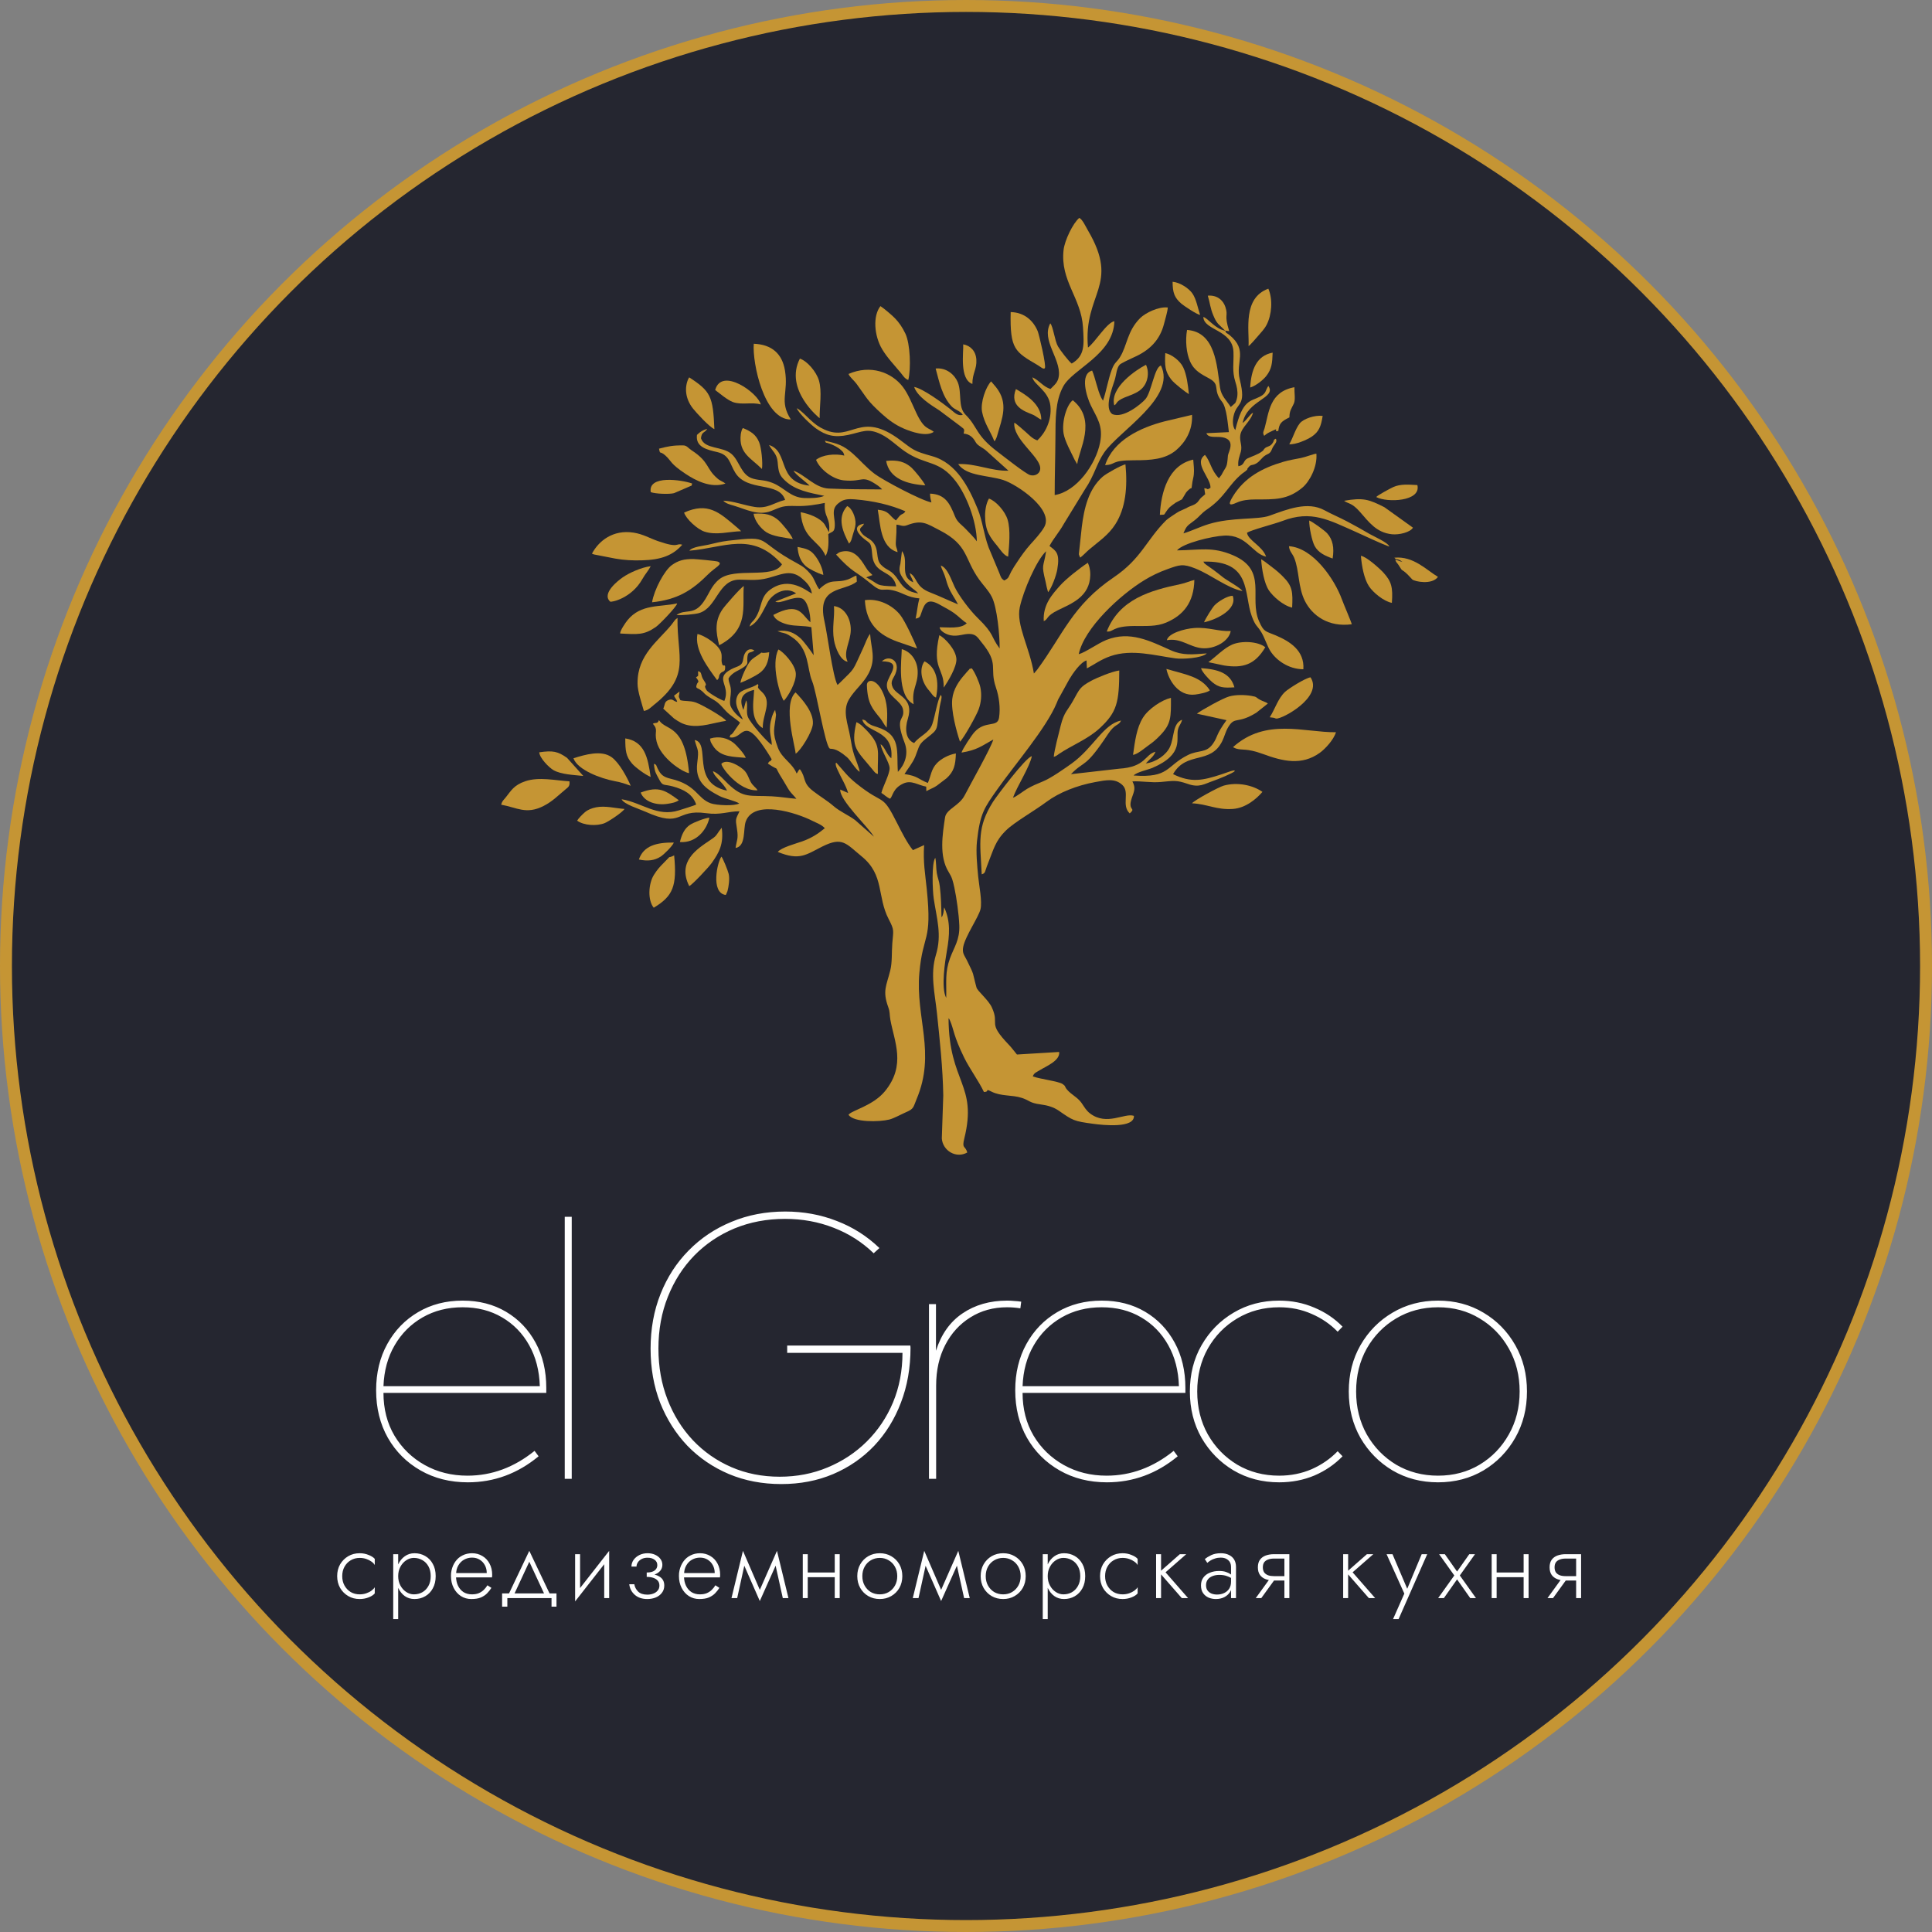 <?xml version="1.0" encoding="UTF-8"?> <svg xmlns="http://www.w3.org/2000/svg" width="81" height="81" viewBox="0 0 81 81" fill="none"><rect x="0" y="0" width="81" height="81" fill="#808080" stroke="none"/><circle cx="40.5" cy="40.5" r="40.25" fill="#252630" stroke="#C59534" stroke-width="0.5"></circle><path d="M51.366 13.863C50.955 13.8 50.638 13.334 50.45 13.289C50.472 13.861 51.681 13.817 51.714 14.759C51.731 15.241 51.647 15.548 51.794 16.012C51.853 16.2 51.899 16.394 51.875 16.612C51.865 16.698 51.831 16.823 51.789 16.897L51.6 17.064C51.416 16.776 51.198 16.601 51.148 16.242C51.018 15.309 50.952 13.917 49.768 13.833C49.688 14.278 49.74 14.815 49.897 15.16C50.079 15.559 50.374 15.688 50.711 15.876C51.189 16.144 50.82 16.323 51.233 16.843C51.432 17.094 51.474 17.771 51.522 18.117L50.579 18.162C50.659 18.381 50.989 18.29 51.237 18.331C51.843 18.43 51.491 18.967 51.481 19.099C51.44 19.652 51.423 19.498 51.209 19.915L51.104 20.052C50.768 19.706 50.754 19.352 50.519 19.072C50.021 19.427 50.773 20.04 50.75 20.452C50.571 20.56 50.681 20.483 50.49 20.468L50.527 20.722C50.396 20.845 50.357 20.842 50.255 20.994C50.123 21.192 49.907 21.191 49.741 21.303L49.43 21.444C49.377 21.47 48.963 21.74 48.896 21.808C48.05 22.654 47.86 23.415 46.693 24.206C44.954 25.385 44.569 26.609 43.486 28.075L43.347 28.238C43.163 27.122 42.595 26.207 42.755 25.46C42.902 24.774 43.452 23.49 43.859 23.11C43.746 23.839 43.648 23.614 43.838 24.395C43.862 24.495 43.867 24.523 43.884 24.616L43.941 24.829C44.096 24.642 44.281 24.138 44.327 23.875C44.447 23.181 44.27 23.098 44 22.891C44.163 22.579 44.411 22.309 44.599 21.968L45.489 20.514C45.889 19.925 45.974 19.435 46.293 18.973C46.921 18.064 49.337 16.655 48.672 15.325C48.4 15.399 48.277 16.434 48.024 16.732C47.853 16.933 47.081 17.571 46.631 17.359C46.288 17.111 46.623 16.285 46.732 15.941C46.803 15.715 46.813 15.425 46.945 15.287C46.998 15.233 47.399 15.041 47.54 14.979C48.19 14.693 48.625 14.267 48.801 13.583C48.85 13.394 48.954 13.048 48.96 12.892C48.57 12.848 48.017 13.119 47.796 13.342C47.251 13.893 47.266 14.475 46.953 14.979C46.822 15.189 46.727 15.186 46.612 15.498C46.457 15.915 46.393 16.359 46.244 16.8L46.169 16.675C46.005 16.336 45.929 15.867 45.788 15.537C45.253 15.686 45.566 16.649 45.73 16.99C45.984 17.52 46.263 17.838 46.12 18.564C45.944 19.457 45.146 20.605 44.218 20.756C44.218 19.959 44.244 19.174 44.249 18.375C44.254 17.559 44.24 16.827 44.573 16.207C44.974 15.459 46.683 14.874 46.721 13.466C46.395 13.53 45.924 14.342 45.614 14.572C45.405 12.282 46.982 11.987 45.61 9.656C45.523 9.509 45.38 9.19 45.248 9.136C44.982 9.362 44.636 10.078 44.591 10.479C44.446 11.784 45.33 12.482 45.405 13.721C45.448 14.444 45.496 14.915 44.932 15.242C44.803 15.148 44.437 14.666 44.357 14.525C44.219 14.287 44.157 13.692 44.033 13.556C43.65 14.266 44.471 15.025 44.394 15.752C44.363 16.044 44.195 16.144 44.044 16.306C43.738 16.22 43.577 15.95 43.284 15.819C43.337 16.125 43.973 16.38 44.039 17.017C44.103 17.634 43.812 18.17 43.491 18.463C43.282 18.397 43.133 18.223 42.995 18.104C42.952 18.067 42.589 17.74 42.526 17.723C42.456 18.396 43.569 19.12 43.611 19.604C43.633 19.848 43.403 19.98 43.187 19.918C42.999 19.864 42.06 19.12 41.836 18.95C40.881 18.231 41.013 17.916 40.474 17.378C40.154 17.058 40.333 16.472 40.156 16.029C40.033 15.723 39.688 15.402 39.227 15.45C39.381 16.013 39.499 16.625 39.906 17.047C40.037 17.182 40.278 17.233 40.365 17.395C40.143 17.453 40.009 17.286 39.844 17.155C39.523 16.9 38.694 16.288 38.327 16.223C38.461 16.628 39.032 16.984 39.383 17.206L40.261 17.864C40.413 17.996 40.454 17.961 40.4 18.177C40.662 18.204 40.8 18.346 40.903 18.535C40.993 18.701 41.209 18.76 41.372 18.917L42.279 19.733C41.591 19.763 40.886 19.418 40.171 19.457C40.53 19.971 41.419 19.919 42.059 20.124C42.629 20.306 44.201 21.357 43.78 22.098C43.634 22.356 43.356 22.648 43.2 22.823C42.989 23.06 42.806 23.318 42.64 23.571C42.541 23.722 42.488 23.795 42.397 23.962C42.272 24.193 42.317 24.227 42.106 24.337C41.974 24.258 41.964 24.198 41.901 24.034L41.448 22.951C41.246 22.409 41.193 21.831 40.987 21.331C40.626 20.455 40.114 19.417 39.087 19.127C38.294 18.904 38.308 18.873 37.741 18.449C36.055 17.188 35.726 18.534 34.575 18.014C34.304 17.892 34.174 17.784 33.959 17.589C33.835 17.476 33.555 17.175 33.405 17.115C33.483 17.322 33.992 17.807 34.214 17.965C34.63 18.26 34.992 18.355 35.557 18.235C36.154 18.107 36.378 17.932 36.943 18.209C37.306 18.388 37.608 18.699 37.94 18.927C38.824 19.532 39.366 19.262 40.07 20.178C40.511 20.751 40.939 21.829 40.955 22.695C40.833 22.523 40.623 22.323 40.498 22.188C40.332 22.008 40.141 21.907 40.039 21.652C39.821 21.108 39.635 20.722 38.993 20.695C38.992 20.84 39.023 20.957 39.051 21.064C38.629 20.987 37.026 20.133 36.679 19.874C36.322 19.607 36.034 19.263 35.766 19.028C35.352 18.665 35.134 18.604 34.584 18.477C34.637 18.602 34.61 18.533 34.789 18.603C34.951 18.666 35.121 18.744 35.254 18.865C35.355 18.957 35.362 18.962 35.399 19.1C35.008 19.009 34.49 19.062 34.213 19.278C34.373 19.68 34.923 20.097 35.38 20.14C36.232 20.221 36.101 19.872 36.814 20.365L36.925 20.457C36.935 20.466 36.946 20.48 36.954 20.487C36.961 20.495 36.973 20.508 36.982 20.519C36.279 20.517 35.446 20.513 34.749 20.483C34.174 20.459 33.759 19.911 33.272 19.736C33.315 19.867 33.816 20.222 33.94 20.361C32.553 20.215 33.098 18.926 32.241 18.657C32.377 18.91 32.574 19.025 32.603 19.368C32.64 19.8 32.67 19.924 32.926 20.16C33.358 20.559 33.925 20.658 34.559 20.789C34.346 20.884 33.975 20.891 33.713 20.88C33.134 20.855 32.886 20.441 32.388 20.246C32.034 20.108 31.896 20.156 31.579 20.07C31.066 19.932 31.015 19.335 30.671 19.034C30.288 18.699 29.547 18.848 29.388 18.375C29.424 18.077 29.537 18.171 29.651 17.978C29.435 18.048 29.373 18.091 29.221 18.233C29.153 18.748 29.646 18.855 30.076 18.955C30.597 19.076 30.589 19.442 30.829 19.823C31.343 20.641 32.656 20.166 32.916 20.959C32.446 21.073 32.189 21.335 31.649 21.255C31.212 21.19 30.74 21.003 30.324 20.992C30.433 21.113 30.595 21.149 30.762 21.199C31.289 21.357 31.796 21.636 32.336 21.421C32.799 21.236 32.814 21.199 33.4 21.215C33.823 21.227 34.216 21.159 34.581 21.085C34.531 21.711 34.833 21.682 34.757 22.314L34.573 21.985C34.368 21.699 33.915 21.538 33.567 21.475C33.66 22.639 34.328 22.628 34.611 23.306C34.762 23.077 34.736 22.647 34.726 22.394C34.894 22.272 34.989 22.325 34.999 22.035C35.008 21.792 34.933 21.612 34.963 21.402C34.988 21.227 35.11 21.121 35.241 21.033C35.402 20.924 35.604 20.916 35.834 20.935C36.636 21.001 37.334 21.167 37.963 21.437C37.955 21.447 37.94 21.446 37.936 21.462C37.915 21.534 37.81 21.545 37.744 21.605C37.687 21.656 37.62 21.755 37.562 21.821C37.258 21.6 37.295 21.423 36.801 21.37C36.913 21.977 36.899 22.936 37.632 23.149C37.595 22.912 37.538 22.965 37.562 22.652C37.581 22.417 37.588 22.231 37.584 21.996C37.766 22.011 37.844 22.09 38.025 22.021C38.65 21.781 38.84 21.944 39.41 22.239C40.611 22.862 40.421 23.423 41.051 24.296C41.259 24.584 41.436 24.742 41.584 25.03C41.799 25.448 41.919 26.633 41.91 27.187C41.512 26.649 41.712 26.611 40.983 25.901C40.67 25.596 40.198 24.975 40.022 24.603C39.881 24.306 39.725 23.803 39.442 23.71C39.48 23.858 39.545 23.953 39.605 24.122C39.662 24.28 39.684 24.405 39.749 24.57C39.878 24.9 40.032 25.072 40.165 25.337C39.782 25.183 39.424 25.005 38.985 24.834C38.349 24.587 38.467 24.19 38.139 24.029C38.185 24.215 38.234 24.209 38.292 24.415C37.675 24.162 38.134 23.521 37.815 23.104L37.749 23.637C37.686 23.876 37.7 24.001 37.824 24.195C37.929 24.362 37.957 24.399 38.13 24.562C38.278 24.701 38.394 24.754 38.498 24.88C38.042 24.8 37.884 24.651 37.678 24.338C37.355 23.845 37.211 23.959 36.937 23.679C36.685 23.421 36.892 22.998 36.543 22.674C36.415 22.556 36.256 22.503 36.155 22.385C35.932 22.124 36.151 22.136 36.226 21.955C35.77 22.035 35.916 22.309 36.152 22.526C36.47 22.817 36.521 22.67 36.568 23.252C36.639 24.133 37.446 23.869 37.572 24.584C36.638 24.562 36.916 24.511 36.316 24.206L36.579 24.11C36.455 23.972 36.429 24 36.295 23.781C36.067 23.406 35.805 23.02 35.297 23.125C35.164 23.153 35.15 23.183 35.054 23.252C35.759 24.027 35.837 23.911 36.51 24.47C37.03 24.902 36.945 24.616 37.515 24.77C37.87 24.865 38.061 25.047 38.546 25.088C38.469 25.363 38.455 25.626 38.388 25.938C38.562 25.898 38.571 25.872 38.629 25.692C38.776 25.24 38.916 25.069 39.435 25.371C39.655 25.499 39.815 25.571 40.005 25.707C40.203 25.848 40.354 26.025 40.532 26.125C40.299 26.381 39.707 26.294 39.396 26.298C39.403 26.458 39.669 26.598 39.849 26.634C40.169 26.698 40.387 26.569 40.654 26.578C40.933 26.586 41.006 26.754 41.142 26.918C41.918 27.857 41.462 27.972 41.756 28.828C41.887 29.207 41.948 29.681 41.886 30.089C41.82 30.52 41.319 30.19 40.861 30.686C40.735 30.822 40.355 31.4 40.312 31.553C40.969 31.447 41.161 31.271 41.646 31.003C41.549 31.352 40.678 32.888 40.447 33.34C40.217 33.79 39.674 33.917 39.621 34.273C39.517 34.97 39.363 35.904 39.772 36.558C39.913 36.785 39.946 36.906 40.015 37.228C40.102 37.632 40.201 38.331 40.219 38.787C40.245 39.408 40 39.706 39.83 40.174C39.611 40.776 39.687 41.145 39.671 41.837C39.441 41.425 39.63 40.255 39.698 39.867C39.815 39.2 39.855 38.626 39.587 38.043C39.562 38.142 39.574 38.149 39.56 38.225C39.553 38.265 39.548 38.3 39.534 38.339C39.496 38.44 39.527 38.387 39.472 38.456C39.462 37.98 39.455 37.604 39.402 37.16C39.374 36.925 39.316 36.83 39.276 36.604C39.243 36.413 39.254 36.112 39.211 35.965C39.052 36.187 39.097 37.341 39.147 37.676C39.27 38.499 39.498 39.187 39.239 40.033C38.99 40.846 39.195 41.646 39.282 42.473C39.398 43.584 39.529 44.781 39.547 45.924L39.486 47.728C39.523 48.248 40.091 48.584 40.554 48.318C40.47 48.016 40.317 48.184 40.429 47.73C40.993 45.45 39.782 45.404 39.768 42.688C39.815 42.746 39.797 42.713 39.836 42.804C39.991 43.163 39.967 43.41 40.426 44.347C40.657 44.816 41.038 45.329 41.252 45.783C41.516 45.777 41.263 45.613 41.567 45.766C41.979 45.973 42.427 45.894 42.844 46.031C43.187 46.144 43.148 46.239 43.627 46.303C43.935 46.344 44.174 46.419 44.385 46.563C44.986 46.978 45.007 47.006 45.848 47.118C46.248 47.172 47.569 47.313 47.54 46.782C47.145 46.649 46.407 47.213 45.705 46.685C45.534 46.556 45.469 46.42 45.341 46.237C45.17 45.997 44.911 45.895 44.731 45.676C44.616 45.536 44.698 45.552 44.553 45.45C44.383 45.33 43.581 45.239 43.301 45.128C43.356 44.974 43.444 44.962 43.604 44.862C43.853 44.706 44.453 44.47 44.406 44.104L42.636 44.211C42.507 44.059 42.429 43.942 42.307 43.814C41.355 42.824 41.935 42.997 41.584 42.237C41.433 41.91 40.983 41.557 40.939 41.398C40.75 40.71 40.881 40.958 40.537 40.259C40.441 40.064 40.33 39.968 40.383 39.697C40.474 39.239 41.029 38.451 41.108 38.118C41.185 37.791 41.047 37.121 41.011 36.752C40.969 36.313 40.911 35.717 40.96 35.269C41.09 34.093 41.267 33.87 41.816 33.089C42.519 32.089 43.867 30.525 44.298 29.484C44.349 29.362 44.361 29.319 44.413 29.237L44.831 28.478C44.971 28.24 45.302 27.762 45.554 27.689L45.568 28.023C45.891 27.852 46.157 27.646 46.566 27.506C47.454 27.202 48.42 27.484 49.278 27.602C49.558 27.641 50.391 27.599 50.596 27.394C49.988 27.44 49.59 27.488 49.083 27.261C48.212 26.872 47.371 26.436 46.385 26.83C46.029 26.972 45.505 27.355 45.226 27.427C45.458 26.329 46.959 24.944 47.98 24.322C48.268 24.147 48.583 23.99 48.964 23.855C49.447 23.684 49.587 23.621 50.118 23.835C50.808 24.113 51.439 24.649 52.088 24.781C52.028 24.653 51.418 24.32 51.278 24.206C51.133 24.089 50.997 23.984 50.873 23.892L50.555 23.666C50.457 23.576 50.527 23.666 50.452 23.547C52.498 23.486 52.134 24.901 52.483 25.839C52.65 26.287 52.707 26.208 52.891 26.522C53.033 26.766 53.126 27.078 53.254 27.285C53.495 27.674 54.019 28.057 54.644 28.059C54.698 27.275 54.076 26.89 53.489 26.64C53.055 26.456 52.987 26.511 52.783 26.038C52.357 25.049 53.156 23.912 51.707 23.284C50.828 22.902 50.294 23.066 49.346 23.075C49.595 22.774 50.805 22.48 51.329 22.455C52.276 22.41 52.504 23.215 53.082 23.338C52.925 22.885 52.331 22.661 52.281 22.338C52.438 22.222 53.452 21.963 53.76 21.844C54.982 21.373 55.716 21.803 56.865 22.31C57.3 22.502 57.813 22.756 58.248 22.917C58.202 22.749 57.577 22.48 57.42 22.387C57.113 22.205 56.81 22.037 56.492 21.869C56.139 21.683 55.844 21.564 55.53 21.393C54.818 21.004 53.965 21.356 53.222 21.622C52.73 21.799 51.661 21.674 50.682 21.971C50.306 22.085 49.944 22.268 49.616 22.361C49.755 22.017 49.799 22.038 50.079 21.818C50.324 21.625 50.352 21.531 50.609 21.355C51.368 20.836 51.489 20.34 52.085 19.851C52.152 19.796 52.163 19.803 52.214 19.759C52.372 19.622 52.235 19.725 52.329 19.608C52.464 19.441 52.473 19.538 52.661 19.435C52.823 19.346 52.889 19.198 53.044 19.096C53.13 19.04 53.167 19.039 53.216 19C53.323 18.913 53.303 18.835 53.404 18.688C53.473 18.586 53.55 18.513 53.492 18.393C53.365 18.454 53.45 18.417 53.364 18.561C53.244 18.759 53.12 18.683 53 18.825C52.945 18.891 53.021 18.836 52.913 18.924C52.756 19.052 52.465 19.14 52.302 19.22C52.109 19.314 52.2 19.495 51.918 19.546C51.889 19.298 51.976 19.114 52.022 18.941C52.093 18.672 51.96 18.506 52 18.244C52.05 17.908 52.439 17.666 52.535 17.301C52.394 17.375 52.262 17.624 52.098 17.735C52.292 16.761 53.53 16.699 53.176 16.18C53.042 16.373 53.101 16.486 52.829 16.628C52.419 16.842 52.099 16.737 51.791 18.031C51.67 17.889 51.677 17.63 51.716 17.45C51.848 16.829 52.269 17.075 51.977 15.909C51.791 15.165 52.334 14.698 51.549 14.047C51.419 13.94 51.421 14.002 51.366 13.863Z" fill="#C59534"></path><path d="M30.369 29.385C30.23 29.361 29.679 29.033 29.62 28.934C29.445 28.64 29.73 28.846 29.503 28.515C29.355 28.3 29.451 28.175 29.266 28.14C29.267 28.378 29.308 28.303 29.179 28.401L29.217 28.446C29.335 28.615 29.259 28.578 29.221 28.675C29.142 28.873 29.236 28.831 29.362 28.922C29.591 29.086 29.44 29.061 29.931 29.347C30.155 29.478 30.28 29.652 30.447 29.825C30.638 30.022 30.834 30.118 31.027 30.298L30.727 30.731C30.578 30.905 30.676 30.676 30.589 30.91C31.12 31.028 31.136 30.103 31.893 31.13C32.042 31.333 32.221 31.602 32.353 31.833C32.264 31.997 32.29 31.837 32.194 32.014C32.8 32.421 32.343 31.945 32.834 32.714C32.928 32.861 32.989 32.989 33.088 33.137C33.167 33.255 33.32 33.395 33.389 33.49C33.033 33.462 32.716 33.404 32.363 33.386C31.439 33.337 31.181 33.49 30.525 32.864C30.379 32.724 30.095 32.391 29.891 32.335C29.939 32.578 30.343 32.827 30.48 33.148C28.937 32.83 29.825 31.166 29.125 31.025C29.248 31.504 29.31 31.373 29.232 31.987C29.137 32.739 29.564 33.062 30.155 33.369C30.383 33.487 30.822 33.572 30.994 33.685C30.791 33.802 30.039 33.765 29.801 33.68C29.22 33.473 29.212 32.905 28.127 32.652C27.795 32.574 27.694 32.469 27.569 32.214C27.5 32.074 27.54 32.071 27.415 32.021C27.449 32.391 27.506 32.425 27.623 32.655C27.79 32.983 27.815 32.863 28.209 32.971C28.662 33.096 29.035 33.284 29.188 33.73C29.117 33.774 28.59 33.933 28.463 33.974C27.556 34.266 26.908 33.647 26.061 33.509C26.156 33.72 26.788 33.909 27.062 34.032C28.648 34.747 28.293 33.907 29.605 34.093C30.218 34.18 30.517 34.014 31.004 34.013C30.841 34.362 30.827 34.311 30.897 34.748C30.967 35.175 30.885 35.215 30.84 35.551C31.284 35.478 31.151 34.757 31.266 34.441C31.608 33.5 33.402 34.078 34.065 34.416C34.246 34.509 34.449 34.572 34.581 34.724C34.295 34.955 34.045 35.127 33.63 35.276C33.354 35.374 32.758 35.53 32.609 35.717C33.529 36.098 33.805 35.826 34.478 35.49C35.325 35.068 35.47 35.368 36.133 35.911C37.085 36.691 36.764 37.584 37.258 38.534C37.509 39.015 37.452 39.001 37.41 39.554C37.379 39.949 37.412 40.338 37.323 40.693C37.163 41.333 36.993 41.541 37.238 42.218C37.321 42.447 37.286 42.505 37.329 42.752C37.491 43.661 38 44.654 37.101 45.751C36.6 46.363 35.703 46.553 35.574 46.737C35.79 47.065 36.87 47.041 37.286 46.937C37.472 46.891 37.817 46.702 37.98 46.632C38.324 46.487 38.286 46.42 38.427 46.085C39.251 44.133 38.376 42.681 38.545 40.786C38.695 39.109 39.084 39.533 38.857 37.296C38.789 36.632 38.697 36.14 38.744 35.431L38.274 35.642C38.033 35.344 37.803 34.889 37.63 34.545C36.95 33.191 37.117 33.824 35.903 32.848C35.516 32.537 35.392 32.34 35.066 31.979C35.046 32.016 35.014 31.941 35.051 32.119C35.062 32.169 35.086 32.21 35.116 32.278C35.246 32.576 35.476 32.938 35.557 33.246L35.228 33.103C35.191 33.549 36.412 34.681 36.638 35.077L35.854 34.385C35.577 34.176 35.214 34.027 34.953 33.8C34.687 33.569 34.402 33.406 34.094 33.169C33.624 32.807 33.811 32.616 33.535 32.25C33.469 32.285 33.471 32.345 33.4 32.431C33.219 31.983 32.788 31.812 32.615 31.352C32.353 30.656 32.472 30.588 32.535 29.966L32.498 29.763C32.389 29.921 32.304 30.211 32.286 30.431C32.256 30.804 32.357 30.954 32.356 31.233C32.18 31.127 31.447 30.308 31.351 30.046C31.273 29.835 31.369 29.518 31.282 29.363L31.168 29.765C30.959 29.286 31.135 29.036 31.617 28.923C31.601 29.262 31.547 29.543 31.595 29.89C31.632 30.155 31.76 30.401 31.98 30.527C31.96 29.958 32.398 29.425 31.939 29.006C31.648 28.742 31.857 28.826 31.773 28.679C31.507 28.867 31.072 28.889 30.936 29.136C30.716 29.534 31.052 29.915 31.147 30.166C30.994 30.089 30.64 29.758 30.611 29.525C30.59 29.344 30.642 29.167 30.643 28.987C30.645 28.714 30.555 28.669 30.544 28.446C30.706 28.169 30.99 28.116 31.201 27.957C31.401 27.807 31.31 27.787 31.335 27.546C31.362 27.28 31.455 27.403 31.628 27.272C31.384 27.116 31.198 27.349 31.168 27.591C31.124 27.951 30.96 27.902 30.666 28.054C29.914 28.441 30.652 28.726 30.369 29.385Z" fill="#C59534"></path><path d="M28.902 23.088C30.359 22.973 31.532 22.248 32.785 23.659C32.4 24.298 30.812 23.756 30.154 24.288C29.811 24.566 29.733 24.903 29.487 25.247C29.078 25.819 28.735 25.513 28.363 25.784C28.551 25.808 29.143 25.754 29.314 25.702C30.072 25.471 30.102 24.295 31.009 24.302C31.373 24.305 31.66 24.341 32.03 24.272C32.655 24.154 33.107 23.806 33.621 24.249C33.817 24.418 33.989 24.583 34.041 24.885C33.829 24.789 33.106 24.132 32.295 24.718C31.851 25.04 31.969 25.439 31.675 25.903C31.563 26.08 31.472 26.084 31.427 26.268C31.804 26.082 31.984 25.619 32.191 25.242C32.371 24.914 32.928 24.55 33.379 24.878L32.505 25.221C32.717 25.347 33.242 24.977 33.605 25.083C33.853 25.156 33.988 25.745 33.976 26.088C33.6 25.763 33.51 25.212 32.423 25.781C32.489 25.999 32.807 26.131 33.04 26.185C33.356 26.259 33.705 26.224 34.017 26.295L34.115 27.472C34 27.294 33.681 26.866 33.555 26.755C33.309 26.539 33.034 26.392 32.596 26.461L32.727 26.508C32.944 26.563 32.953 26.546 33.196 26.707C33.947 27.203 33.824 28.028 34.049 28.559C34.231 28.988 34.586 31.22 34.784 31.381C34.836 31.424 34.999 31.304 35.512 31.747C35.651 31.867 35.881 32.27 36.042 32.36C36.037 32.229 35.865 31.819 35.816 31.67C35.734 31.427 35.69 31.155 35.645 30.892C35.554 30.363 35.309 29.813 35.589 29.331C35.826 28.922 36.204 28.653 36.422 28.223C36.736 27.603 36.521 27.201 36.48 26.577C36.362 26.712 36.284 26.968 36.187 27.174C35.712 28.192 35.881 27.963 35.229 28.61C35.219 28.619 35.192 28.645 35.183 28.654C35.123 28.71 35.154 28.682 35.111 28.715C34.912 28.351 34.694 26.612 34.567 26.054C34.219 24.532 35.416 24.817 35.924 24.381L35.906 24.134C35.804 24.153 35.701 24.24 35.559 24.29C35.032 24.475 34.859 24.207 34.346 24.704C34.196 24.514 34.154 24.266 33.983 24.068C33.797 23.855 33.698 23.766 33.433 23.624C31.584 22.631 32.43 22.447 30.523 22.671C30.237 22.704 29.958 22.776 29.694 22.838C29.497 22.885 29.023 22.921 28.902 23.088Z" fill="#C59534"></path><path d="M50.18 29.921L51.422 30.193C50.957 30.834 51.072 30.866 50.857 31.176C50.569 31.592 50.256 31.43 49.803 31.656C48.879 32.117 49.036 32.624 47.528 32.513C47.644 32.374 48.142 32.268 48.312 32.196C49.686 31.608 49.278 30.953 49.393 30.564C49.444 30.393 49.52 30.35 49.56 30.174C49.153 30.337 49.241 30.895 49.052 31.313C48.898 31.652 48.464 31.954 48.038 32.007C48.175 31.848 48.364 31.732 48.445 31.518C47.983 31.635 48.053 32.157 46.91 32.229L44.9 32.458C45.489 31.849 45.475 32.258 46.451 30.78C46.757 30.318 46.891 30.445 47.002 30.21C46.265 30.347 45.826 31.37 44.929 32.011C44.665 32.2 44.066 32.623 43.736 32.756C43.488 32.857 43.263 32.953 43.06 33.073C42.932 33.148 42.568 33.431 42.47 33.442C42.643 32.961 43.169 32.158 43.261 31.703C43.003 31.75 41.76 33.412 41.628 33.623C40.959 34.687 41.09 35.293 41.159 36.655C41.327 36.609 41.279 36.553 41.418 36.209C41.657 35.619 41.717 35.266 42.182 34.811C42.529 34.471 43.363 34 43.873 33.619C44.402 33.225 45.151 32.929 45.926 32.787C46.387 32.702 46.753 32.626 47.056 32.911C47.383 33.218 47.001 33.764 47.365 34.102C47.656 33.84 47.257 34.027 47.452 33.454C47.552 33.16 47.623 33.045 47.477 32.761C47.832 32.738 48.259 32.824 48.67 32.785C49.199 32.735 49.318 32.698 49.796 32.865C50.284 33.037 50.481 32.87 50.876 32.735C51.061 32.672 51.667 32.429 51.768 32.33C51.761 32.326 51.812 32.254 51.506 32.363C51.41 32.397 51.303 32.435 51.198 32.469C50.449 32.712 49.946 32.837 49.181 32.455C49.749 31.469 50.745 32.079 51.243 31.072C51.344 30.869 51.377 30.674 51.502 30.472C51.785 30.016 51.87 30.375 52.673 29.88L53.156 29.495C53.046 29.419 52.956 29.409 52.826 29.338C52.638 29.237 52.721 29.217 52.458 29.174C52.175 29.128 51.818 29.122 51.54 29.197C51.271 29.27 50.372 29.771 50.18 29.921Z" fill="#C59534"></path><path d="M44.179 31.73C44.244 31.712 44.232 31.718 44.289 31.684C44.381 31.631 44.298 31.676 44.394 31.611C44.95 31.236 45.604 30.995 46.107 30.529C46.834 29.857 46.922 29.44 46.926 28.11C46.62 28.152 45.995 28.41 45.749 28.543C45.27 28.803 45.263 28.886 44.995 29.367C44.76 29.792 44.617 29.837 44.471 30.418C44.39 30.737 44.199 31.474 44.179 31.73Z" fill="#C59534"></path><path d="M36.974 27.727C37.886 27.727 37.224 28.303 37.185 28.676C37.132 29.17 37.798 29.358 37.862 29.76C37.939 30.243 37.487 29.995 37.925 31.138C38.107 31.612 37.929 32.063 37.644 32.361C37.579 31.501 37.801 30.811 36.774 30.483C36.656 30.445 36.553 30.419 36.45 30.354C36.27 30.242 36.359 30.207 36.15 30.165C36.292 30.744 37.486 30.559 37.369 31.794C37.163 31.629 37.082 31.282 36.918 31.204C36.972 31.515 37.286 31.961 37.297 32.198C37.309 32.447 37.013 32.974 36.953 33.244C37.085 33.325 37.173 33.429 37.319 33.487C37.441 33.365 37.43 33.05 37.878 32.847C38.219 32.693 38.491 32.923 38.832 32.98L38.837 33.17C38.985 33.086 39.184 33.011 39.277 32.939L39.687 32.627C39.995 32.344 40.059 32.083 40.076 31.589C39.759 31.643 39.453 31.818 39.282 31.995C39.035 32.251 39.034 32.523 38.9 32.826C38.462 32.651 38.499 32.541 37.921 32.452C38.063 32.225 38.266 31.989 38.375 31.717C38.555 31.27 38.497 31.222 38.86 30.939C39.393 30.523 39.239 30.644 39.399 29.625C39.417 29.509 39.434 29.479 39.456 29.366C39.492 29.184 39.476 29.184 39.438 29.135C39.293 29.39 39.208 30.001 39.088 30.355C38.959 30.738 38.564 30.841 38.326 31.154C37.96 31.003 37.934 30.547 38.061 30.138C38.335 29.26 37.601 29.18 37.431 28.826C37.307 28.567 37.451 28.462 37.537 28.258C37.775 27.696 37.272 27.434 36.974 27.727Z" fill="#C59534"></path><path d="M45.293 23.377C45.439 23.263 45.534 23.149 45.665 23.038C46.068 22.694 46.47 22.439 46.765 21.974C47.192 21.301 47.278 20.431 47.185 19.467C47.005 19.506 46.38 19.853 46.227 19.988C45.639 20.505 45.451 21.309 45.354 22.096L45.231 23.236C45.234 23.249 45.246 23.284 45.25 23.296C45.275 23.362 45.275 23.349 45.293 23.377Z" fill="#C59534"></path><path d="M26.73 28.627L26.73 28.672C26.73 28.982 26.915 29.517 26.994 29.807C27.187 29.776 27.287 29.656 27.424 29.546C28.972 28.312 28.38 27.581 28.405 25.906C28.266 26 28.276 26.041 28.143 26.203C27.595 26.874 26.727 27.457 26.73 28.627Z" fill="#C59534"></path><path d="M35.575 15.678C35.611 15.795 35.811 15.956 35.907 16.087C36.353 16.693 36.339 16.782 36.98 17.359C37.245 17.597 37.522 17.809 37.899 17.971C38.208 18.104 38.845 18.325 39.15 18.104C38.917 17.916 38.744 18.019 38.404 17.285C38.229 16.907 38.069 16.502 37.849 16.217C37.375 15.602 36.492 15.279 35.575 15.678Z" fill="#C59534"></path><path d="M56.674 26.172C56.667 26.106 56.333 25.331 56.259 25.127C55.956 24.291 55.055 22.964 54.041 22.9C54.055 23.11 54.186 23.208 54.259 23.385C54.476 23.918 54.418 24.615 54.707 25.193C55.013 25.805 55.692 26.306 56.674 26.172Z" fill="#C59534"></path><path d="M46.401 26.476C46.697 26.507 46.611 26.253 47.543 26.245C48.049 26.241 48.482 26.277 48.897 26.1C49.619 25.791 50.053 25.257 50.074 24.316C49.886 24.357 49.717 24.442 49.502 24.487C48.225 24.753 46.931 25.121 46.401 26.476Z" fill="#C59534"></path><path d="M52.635 20.939C53.438 20.938 53.981 20.965 54.606 20.441C54.9 20.196 55.238 19.575 55.19 19.02C55.068 19.03 54.757 19.157 54.545 19.201C54.273 19.256 54.057 19.287 53.799 19.363C52.915 19.622 52.172 20.022 51.688 20.814C51.495 21.132 51.5 21.234 51.853 21.072C52.075 20.97 52.35 20.939 52.635 20.939Z" fill="#C59534"></path><path d="M46.332 19.5C46.815 19.481 46.542 19.295 47.545 19.297C48.263 19.298 48.85 19.258 49.307 18.876C49.665 18.575 50.012 18.068 49.976 17.392L48.825 17.666C47.82 17.925 46.683 18.449 46.332 19.5Z" fill="#C59534"></path><path d="M51.692 31.326C51.702 31.332 51.717 31.328 51.722 31.341L51.816 31.382C52.084 31.468 52.258 31.358 52.948 31.611C53.774 31.914 54.57 32.113 55.336 31.56C55.555 31.402 55.917 31.016 56.01 30.699C54.681 30.714 53.073 30.083 51.692 31.326Z" fill="#C59534"></path><path d="M24.821 23.207C24.875 23.24 24.782 23.212 24.933 23.252C24.968 23.261 25.013 23.269 25.05 23.274L25.797 23.419C26.165 23.485 26.527 23.503 26.912 23.492C27.739 23.471 28.219 23.275 28.604 22.838C28.325 22.752 28.5 23.007 27.573 22.682C27.233 22.563 26.96 22.393 26.564 22.331C25.695 22.195 25.099 22.683 24.821 23.207Z" fill="#C59534"></path><path d="M33.156 17.588C32.655 16.793 33.067 16.483 32.909 15.528C32.794 14.834 32.361 14.441 31.602 14.412C31.538 15.225 32.037 17.6 33.156 17.588Z" fill="#C59534"></path><path d="M27.338 25.251C28.396 25.142 29.01 24.757 29.681 24.085C29.991 23.775 30.34 23.649 30.097 23.546C30.031 23.518 29.196 23.44 29.075 23.438C28.68 23.433 28.438 23.497 28.164 23.694C27.857 23.916 27.428 24.715 27.338 25.251Z" fill="#C59534"></path><path d="M38.08 15.93C38.199 15.456 38.163 14.418 37.959 13.987C37.831 13.719 37.684 13.509 37.52 13.342C37.387 13.206 37.072 12.938 36.913 12.834C36.59 13.241 36.645 14.073 36.986 14.644C37.195 14.994 37.49 15.3 37.761 15.627C37.852 15.737 37.933 15.884 38.08 15.93Z" fill="#C59534"></path><path d="M21.011 33.737C21.668 33.852 22.054 34.163 22.785 33.793C23.174 33.596 23.416 33.334 23.711 33.094C23.827 32.999 23.898 32.958 23.874 32.757C23.277 32.722 22.597 32.559 22.02 32.755C21.539 32.919 21.422 33.159 21.206 33.428C21.1 33.559 21.053 33.578 21.011 33.737Z" fill="#C59534"></path><path d="M40.248 31.096C40.41 30.943 40.937 30 41.033 29.733C41.138 29.444 41.166 29.127 41.101 28.811C41.06 28.613 40.86 28.155 40.742 28.021C40.556 28.073 40.714 28 40.591 28.113C40.551 28.15 40.495 28.225 40.464 28.259C40.212 28.538 39.971 28.884 39.924 29.302C39.867 29.806 40.102 30.666 40.248 31.096Z" fill="#C59534"></path><path d="M38.449 27.186C38.346 26.902 37.941 26.026 37.734 25.771C37.403 25.363 36.822 25.08 36.26 25.163C36.316 26.155 36.843 26.62 37.637 26.906L38.449 27.186Z" fill="#C59534"></path><path d="M42.373 13.084C42.338 14.66 42.559 14.75 43.52 15.317C43.632 15.383 43.744 15.499 43.804 15.437C43.881 15.358 43.561 14.018 43.507 13.887C43.328 13.456 42.96 13.097 42.373 13.084Z" fill="#C59534"></path><path d="M27.63 18.811C27.682 19.086 27.655 18.877 27.9 19.1C28.158 19.335 28.087 19.434 28.752 19.873C29.149 20.135 29.8 20.486 30.415 20.273C30.32 20.191 30.215 20.176 30.088 20.068C29.58 19.638 29.767 19.381 28.984 18.871C28.848 18.782 28.797 18.676 28.648 18.674C28.212 18.667 27.995 18.715 27.63 18.811Z" fill="#C59534"></path><path d="M49.975 33.679C50.611 33.706 50.995 33.963 51.691 33.915C52.231 33.877 52.683 33.488 52.928 33.2C52.524 32.916 51.879 32.779 51.305 32.938C51.091 32.997 50.075 33.549 49.975 33.679Z" fill="#C59534"></path><path d="M47.503 31.649C47.691 31.623 47.958 31.389 48.116 31.276C48.359 31.103 48.461 31.017 48.651 30.819C49.102 30.348 49.097 30.065 49.092 29.257C48.718 29.343 48.158 29.707 47.92 30.087C47.651 30.516 47.582 31.087 47.503 31.649Z" fill="#C59534"></path><path d="M43.76 26.042C43.968 25.952 43.832 25.837 44.367 25.576C44.913 25.309 45.692 25.023 45.71 24.11C45.715 23.84 45.642 23.682 45.637 23.668L45.608 23.595C45.277 23.811 44.69 24.27 44.434 24.561C44.137 24.899 43.715 25.343 43.76 26.042Z" fill="#C59534"></path><path d="M56.35 20.996C56.559 21.142 56.667 21.064 57.025 21.471C57.394 21.889 57.704 22.33 58.356 22.399C58.661 22.431 59.126 22.318 59.239 22.123L58.042 21.265C57.382 20.93 57.15 20.857 56.35 20.996Z" fill="#C59534"></path><path d="M28.258 29.169C28.325 29.317 28.361 29.293 28.393 29.429C28.219 29.4 28.218 29.282 28.034 29.346C27.842 29.413 27.884 29.558 27.807 29.71L28.258 30.122C28.444 30.251 28.609 30.36 28.872 30.41C29.402 30.509 29.93 30.296 30.441 30.222C30.411 30.113 29.456 29.548 29.156 29.447C28.924 29.369 28.712 29.409 28.525 29.356C28.417 29.141 28.474 29.238 28.489 28.991L28.285 29.148C28.279 29.153 28.267 29.162 28.258 29.169Z" fill="#C59534"></path><path d="M48.628 21.586C48.854 21.572 48.79 21.598 48.875 21.474C49.016 21.27 49.027 21.263 49.292 21.074L49.558 20.934C49.565 20.926 49.571 20.899 49.573 20.906L49.725 20.652C49.773 20.593 49.787 20.581 49.836 20.535C50.01 20.372 49.927 20.619 49.994 20.195C50.01 20.09 50.037 20.029 50.051 19.895C50.074 19.678 50.04 19.482 50.027 19.27C48.973 19.501 48.676 20.649 48.628 21.586Z" fill="#C59534"></path><path d="M24.042 31.791C24.217 32.284 25.189 32.64 25.775 32.751C26.086 32.809 26.184 32.855 26.444 32.943C26.283 32.577 25.97 31.987 25.647 31.749C25.218 31.433 24.53 31.638 24.042 31.791Z" fill="#C59534"></path><path d="M27.371 30.343C27.617 30.626 27.422 30.647 27.527 31.084C27.695 31.779 28.613 32.374 28.889 32.414C28.713 30.368 27.951 30.646 27.649 30.222C27.643 30.215 27.636 30.2 27.627 30.19C27.568 30.364 27.492 30.275 27.371 30.343Z" fill="#C59534"></path><path d="M45.163 19.461C45.225 18.87 46.01 17.615 44.977 16.78C44.728 16.961 44.504 17.671 44.592 18.179C44.646 18.497 44.899 18.95 45.059 19.285L45.163 19.461Z" fill="#C59534"></path><path d="M30.152 27.052C31.421 26.392 31.115 25.431 31.184 24.57C31.064 24.627 30.395 25.39 30.287 25.551C29.965 26.029 30.006 26.483 30.152 27.052Z" fill="#C59534"></path><path d="M26 26.56C26.742 26.599 27.001 26.631 27.503 26.282C27.646 26.183 28.375 25.432 28.39 25.298C27.663 25.458 26.874 25.315 26.314 25.995C26.225 26.103 25.992 26.444 26 26.56Z" fill="#C59534"></path><path d="M34.364 17.534C34.357 17.03 34.472 16.415 34.333 15.947C34.224 15.585 33.848 15.139 33.535 15.035C32.866 16.337 34.356 17.532 34.364 17.534Z" fill="#C59534"></path><path d="M33.357 31.598C33.547 31.497 34.06 30.699 34.081 30.342C34.11 29.867 33.667 29.351 33.354 29.029C32.799 29.547 33.35 31.308 33.357 31.598Z" fill="#C59534"></path><path d="M28.896 37.15C29.02 37.1 29.712 36.362 29.845 36.173C30.148 35.742 30.349 35.39 30.259 34.708C30.249 34.717 30.237 34.719 30.233 34.736L30.146 34.849C29.995 35.068 30.027 35.052 29.761 35.232C29.23 35.591 28.381 36.121 28.896 37.15Z" fill="#C59534"></path><path d="M42.267 23.336C42.308 22.877 42.375 22.222 42.245 21.788C42.139 21.436 41.759 21.006 41.463 20.903C41.241 21.272 41.255 21.992 41.447 22.368C41.557 22.584 41.659 22.704 41.818 22.897C41.924 23.026 42.094 23.299 42.267 23.336Z" fill="#C59534"></path><path d="M50.662 27.762L51.322 27.901C52.108 28.024 52.616 27.869 53.048 27.136C52.739 26.884 52.05 26.857 51.663 27.023C51.309 27.175 50.959 27.549 50.662 27.762Z" fill="#C59534"></path><path d="M28.681 21.49C28.762 21.756 29.235 22.192 29.54 22.29C30.036 22.45 30.562 22.286 31.073 22.271L30.966 22.171C30.914 22.125 30.884 22.1 30.844 22.066C30.156 21.483 29.677 21.041 28.681 21.49Z" fill="#C59534"></path><path d="M48.921 26.84C49.505 26.735 49.855 27.121 50.385 27.175C50.914 27.228 51.526 26.889 51.599 26.455C51.09 26.485 50.676 26.286 50.066 26.33C49.666 26.358 48.983 26.549 48.921 26.84Z" fill="#C59534"></path><path d="M27.408 38.057C28.225 37.566 28.386 37.141 28.264 35.862C27.923 36.038 28.228 35.771 27.824 36.179C27.668 36.335 27.557 36.456 27.418 36.676C27.181 37.05 27.149 37.746 27.408 38.057Z" fill="#C59534"></path><path d="M53.234 30.072L53.397 30.093C53.404 30.095 53.417 30.099 53.425 30.101C53.572 30.136 53.356 30.105 53.507 30.126C53.748 30.159 55.49 29.22 54.944 28.397C54.718 28.43 54.013 28.876 53.873 29.01C53.574 29.293 53.459 29.725 53.234 30.072Z" fill="#C59534"></path><path d="M41.688 18.498C41.751 18.431 41.694 18.523 41.759 18.393C41.787 18.338 41.795 18.305 41.816 18.232C42.014 17.535 42.297 16.906 41.756 16.229L41.553 15.99C41.334 16.214 41.097 16.871 41.174 17.269C41.267 17.756 41.539 18.104 41.688 18.498Z" fill="#C59534"></path><path d="M52.346 14.509C52.401 14.486 52.687 14.154 52.736 14.095C52.871 13.934 53.008 13.804 53.108 13.609C53.316 13.202 53.373 12.561 53.176 12.103C52.089 12.499 52.383 13.852 52.346 14.509Z" fill="#C59534"></path><path d="M53.002 18.273C53.119 18.172 53.144 18.161 53.303 18.084C53.707 17.887 53.332 18.11 53.593 18.07C53.634 17.751 53.712 17.671 54.059 17.499C54.063 17.213 54.136 17.154 54.245 16.92C54.32 16.76 54.262 16.456 54.27 16.234C53.219 16.424 53.202 17.3 53.019 17.952C52.98 18.094 52.92 18.128 53.002 18.273Z" fill="#C59534"></path><path d="M29.951 17.991C29.894 16.619 29.796 16.406 28.895 15.821L28.855 15.89C28.701 16.234 28.718 16.705 29.055 17.13C29.183 17.293 29.742 17.907 29.951 17.991Z" fill="#C59534"></path><path d="M58.355 25.275C58.402 24.626 58.341 24.383 58.004 24.011C57.861 23.854 57.292 23.333 57.056 23.304C57.093 23.743 57.19 24.268 57.395 24.58C57.563 24.835 58.009 25.212 58.355 25.275Z" fill="#C59534"></path><path d="M54.174 25.474C54.205 24.823 54.192 24.573 53.788 24.173C53.636 24.022 53.52 23.919 53.355 23.796C53.217 23.694 53.003 23.518 52.874 23.446C52.903 23.874 53.002 24.463 53.204 24.759C53.373 25.007 53.796 25.39 54.174 25.474Z" fill="#C59534"></path><path d="M36.807 32.449C36.768 31.46 37.018 31.257 36.169 30.458C36.133 30.423 36.109 30.401 36.072 30.374C35.97 30.301 35.996 30.323 35.906 30.278C35.647 31.365 35.939 31.472 36.578 32.26C36.714 32.427 36.708 32.422 36.807 32.449Z" fill="#C59534"></path><path d="M35.538 27.744C35.336 27.325 35.662 26.917 35.669 26.414C35.676 25.909 35.392 25.459 34.964 25.411C35 25.898 34.877 26.302 34.964 26.831C35.021 27.173 35.24 27.704 35.538 27.744Z" fill="#C59534"></path><path d="M32.859 29.382C33.035 29.21 33.398 28.595 33.364 28.22C33.329 27.84 32.834 27.32 32.634 27.23C32.319 27.839 32.682 29.098 32.859 29.382Z" fill="#C59534"></path><path d="M30.066 28.515C30.189 28.396 30.105 28.376 30.189 28.253C30.276 28.124 30.388 28.192 30.401 28.03C30.422 27.753 30.306 28.052 30.259 27.765C30.236 27.621 30.286 27.522 30.227 27.34C30.125 27.025 29.553 26.647 29.241 26.58C29.112 27.235 29.663 27.972 30.066 28.515Z" fill="#C59534"></path><path d="M27.282 23.738C26.889 23.784 26.368 24.024 26.108 24.206C25.935 24.326 25.207 24.877 25.581 25.222C25.624 25.261 26.479 25.09 26.936 24.27C27.052 24.064 27.189 23.92 27.282 23.738Z" fill="#C59534"></path><path d="M38.304 29.524C38.216 28.881 38.479 28.728 38.475 28.177C38.472 27.684 38.178 27.316 37.807 27.216C37.804 27.628 37.578 29.163 38.304 29.524Z" fill="#C59534"></path><path d="M29.984 16.352C30.163 16.482 30.483 16.765 30.724 16.855C31.094 16.992 31.522 16.846 31.896 16.957C31.786 16.481 30.254 15.369 29.984 16.352Z" fill="#C59534"></path><path d="M39.565 28.827C39.762 28.55 40.112 27.953 40.098 27.634C40.08 27.225 39.591 26.726 39.381 26.632C39.059 28.08 39.585 27.981 39.565 28.827Z" fill="#C59534"></path><path d="M46.716 16.993C46.844 16.936 46.752 16.833 47.147 16.666C47.482 16.524 47.91 16.438 48.073 15.969C48.134 15.791 48.146 15.576 48.084 15.393C48.032 15.244 48.073 15.352 48.04 15.296C47.636 15.502 46.518 16.252 46.716 16.993Z" fill="#C59534"></path><path d="M50.725 28.943C50.348 28.358 49.682 28.277 48.902 28.045C48.992 28.497 49.393 29.205 50.105 29.12C50.267 29.101 50.627 29.032 50.725 28.943Z" fill="#C59534"></path><path d="M24.196 34.407C24.48 34.611 25.02 34.641 25.348 34.511C25.516 34.444 26.112 34.047 26.182 33.916C25.801 33.887 25.374 33.771 24.996 33.846C24.809 33.883 24.65 33.946 24.527 34.049C24.419 34.139 24.253 34.31 24.196 34.407Z" fill="#C59534"></path><path d="M24.455 32.532L23.774 31.774C23.387 31.501 23.181 31.457 22.608 31.541C22.622 31.78 23.021 32.187 23.211 32.292C23.532 32.471 24.048 32.489 24.455 32.532Z" fill="#C59534"></path><path d="M58.794 23.557C58.667 23.531 58.636 23.495 58.496 23.464C58.546 23.612 58.566 23.578 58.639 23.694C58.844 24.025 58.708 23.794 59.013 24.084L59.212 24.295C59.307 24.38 60.035 24.535 60.287 24.186C59.817 23.907 59.257 23.3 58.457 23.382C58.572 23.506 58.591 23.39 58.794 23.557Z" fill="#C59534"></path><path d="M37.176 30.507C37.209 29.945 37.236 29.476 36.981 28.966C36.719 28.44 36.335 28.464 36.345 28.736C36.373 29.506 36.579 29.712 36.91 30.121C36.999 30.233 37.063 30.384 37.176 30.507Z" fill="#C59534"></path><path d="M31.946 19.663C31.984 19.393 31.923 18.786 31.83 18.549C31.703 18.225 31.479 18.081 31.147 17.946C31.12 17.984 31.119 17.975 31.093 18.051C31.084 18.074 31.06 18.183 31.058 18.201C30.958 19.004 31.489 19.204 31.946 19.663Z" fill="#C59534"></path><path d="M27.279 32.573C27.162 31.753 27.021 31.083 26.215 30.958C26.217 31.462 26.233 31.706 26.503 32.017C26.638 32.173 27.052 32.482 27.279 32.573Z" fill="#C59534"></path><path d="M49.844 16.524C49.808 16.146 49.751 15.703 49.608 15.404C49.476 15.127 49.136 14.865 48.855 14.803C48.83 15.326 48.84 15.569 49.102 15.909C49.238 16.086 49.716 16.45 49.844 16.524Z" fill="#C59534"></path><path d="M54.053 18.624C54.314 18.649 54.798 18.44 54.997 18.305C55.29 18.106 55.384 17.888 55.453 17.437C55.117 17.395 54.643 17.56 54.493 17.75C54.3 17.997 54.212 18.357 54.053 18.624Z" fill="#C59534"></path><path d="M33.241 22.599C33.15 22.375 32.765 21.926 32.656 21.829C32.356 21.563 32.086 21.509 31.595 21.538C31.639 21.854 31.917 22.178 32.131 22.314C32.402 22.487 32.877 22.539 33.241 22.599Z" fill="#C59534"></path><path d="M55.871 23.416C55.945 22.964 55.877 22.621 55.643 22.36C55.54 22.246 55.037 21.878 54.889 21.823C54.887 22.112 55.003 22.677 55.116 22.889C55.268 23.174 55.56 23.306 55.871 23.416Z" fill="#C59534"></path><path d="M38.793 20.349C38.715 20.17 38.318 19.696 38.211 19.602C37.939 19.365 37.644 19.27 37.152 19.325C37.284 20.064 38.01 20.297 38.793 20.349Z" fill="#C59534"></path><path d="M57.7 20.839C58.148 21.082 59.593 21.031 59.424 20.337C59.052 20.315 58.71 20.287 58.414 20.42C58.306 20.468 57.731 20.776 57.7 20.839Z" fill="#C59534"></path><path d="M50.315 13.203C50.216 12.909 50.16 12.552 49.994 12.306C49.845 12.088 49.468 11.839 49.162 11.813C49.163 12.273 49.24 12.481 49.526 12.729C49.633 12.822 50.177 13.186 50.315 13.203Z" fill="#C59534"></path><path d="M27.283 20.633C27.47 20.705 28.053 20.729 28.259 20.676L28.86 20.416C29.048 20.326 28.974 20.407 29.018 20.271C28.587 20.117 27.161 19.903 27.283 20.633Z" fill="#C59534"></path><path d="M31.761 33.133C31.692 33.01 31.566 32.956 31.469 32.775C31.371 32.591 31.359 32.49 31.235 32.334C31.1 32.165 30.501 31.777 30.25 32.015C30.182 32.08 30.945 33.182 31.761 33.133Z" fill="#C59534"></path><path d="M52.415 16.247C52.646 16.179 52.955 15.935 53.092 15.76C53.322 15.464 53.341 15.214 53.356 14.785C52.678 14.911 52.455 15.508 52.415 16.247Z" fill="#C59534"></path><path d="M29.786 30.96C29.771 31.008 29.751 30.887 29.782 31.045C29.79 31.084 29.796 31.098 29.812 31.133C29.829 31.172 29.91 31.298 29.935 31.332C30.251 31.752 30.764 31.725 31.267 31.773C31.218 31.613 30.876 31.24 30.753 31.144C30.507 30.951 30.164 30.849 29.786 30.96Z" fill="#C59534"></path><path d="M31.042 28.628C31.268 28.547 31.682 28.338 31.856 28.209C32.098 28.029 32.221 27.772 32.249 27.345C31.801 27.428 32.01 27.289 31.844 27.418C31.7 27.529 31.578 27.575 31.457 27.716C31.321 27.875 31.077 28.394 31.042 28.628Z" fill="#C59534"></path><path d="M51.366 13.863L51.535 13.883C51.305 13.154 51.51 13.282 51.374 12.868C51.281 12.585 51.022 12.361 50.637 12.396C50.728 12.683 50.738 12.923 50.873 13.232C50.938 13.381 50.971 13.458 51.069 13.576L51.366 13.863Z" fill="#C59534"></path><path d="M40.768 16.097C40.764 15.644 40.96 15.484 40.934 15.077C40.911 14.713 40.686 14.492 40.383 14.437C40.404 14.745 40.215 15.904 40.768 16.097Z" fill="#C59534"></path><path d="M26.86 33.229C27.012 33.618 27.515 33.78 28.009 33.697C28.15 33.674 28.341 33.643 28.459 33.549C27.912 33.157 27.637 32.933 26.86 33.229Z" fill="#C59534"></path><path d="M43.657 17.592C43.656 16.934 42.996 16.546 42.593 16.312C42.313 17.023 42.936 17.239 43.271 17.373C43.451 17.445 43.525 17.544 43.657 17.592Z" fill="#C59534"></path><path d="M39.243 29.245C39.384 28.571 39.263 27.975 38.761 27.727C38.545 27.999 38.588 28.554 38.964 28.966C39.052 29.064 39.12 29.206 39.243 29.245Z" fill="#C59534"></path><path d="M28.505 35.303C29.185 35.356 29.634 34.795 29.742 34.281C29.547 34.297 29.081 34.48 28.931 34.579C28.697 34.733 28.581 34.987 28.505 35.303Z" fill="#C59534"></path><path d="M26.785 36.035C27.148 36.114 27.438 36.081 27.697 35.914C27.847 35.817 28.201 35.463 28.251 35.324C27.526 35.316 26.982 35.457 26.785 36.035Z" fill="#C59534"></path><path d="M34.519 24.103C34.487 23.807 34.333 23.513 34.189 23.32C33.99 23.052 33.832 23.008 33.438 22.93C33.462 23.262 33.556 23.529 33.779 23.731C33.908 23.848 34.299 24.046 34.519 24.103Z" fill="#C59534"></path><path d="M35.596 22.791C35.699 22.685 35.705 22.59 35.758 22.413C35.798 22.282 35.858 22.121 35.868 21.98C35.888 21.698 35.718 21.295 35.517 21.218C35.064 21.726 35.359 22.329 35.596 22.791Z" fill="#C59534"></path><path d="M51.754 28.817C51.586 28.212 51.062 28.062 50.355 28.012C50.38 28.157 50.686 28.485 50.819 28.596C51.102 28.83 51.287 28.845 51.754 28.817Z" fill="#C59534"></path><path d="M30.427 37.523C30.434 37.514 30.443 37.486 30.445 37.493L30.5 37.361C30.551 37.175 30.598 36.84 30.55 36.639C30.517 36.497 30.311 35.987 30.247 35.915C30.081 36.114 29.779 37.435 30.427 37.523Z" fill="#C59534"></path><path d="M50.48 26.09C50.997 25.981 51.894 25.547 51.681 24.978C51.463 24.977 51.08 25.213 50.923 25.375C50.826 25.475 50.533 25.947 50.48 26.09Z" fill="#C59534"></path><path d="M22.581 61.055C21.702 61.783 20.713 62.147 19.614 62.147C18.872 62.147 18.21 61.98 17.629 61.648C17.048 61.316 16.592 60.86 16.26 60.279C15.933 59.698 15.769 59.034 15.769 58.287C15.769 57.559 15.925 56.912 16.238 56.346C16.55 55.779 16.98 55.335 17.527 55.013C18.074 54.69 18.696 54.529 19.395 54.529C20.083 54.529 20.691 54.685 21.218 54.998C21.746 55.31 22.158 55.743 22.456 56.294C22.754 56.841 22.903 57.474 22.903 58.191V58.397H16.077C16.077 59.07 16.23 59.669 16.538 60.191C16.851 60.713 17.273 61.123 17.805 61.421C18.337 61.719 18.936 61.868 19.6 61.868C20.615 61.868 21.553 61.522 22.412 60.828L22.581 61.055ZM16.077 58.118H22.632C22.612 57.464 22.463 56.89 22.185 56.397C21.907 55.899 21.528 55.511 21.05 55.232C20.571 54.949 20.02 54.808 19.395 54.808C18.77 54.808 18.21 54.949 17.717 55.232C17.224 55.516 16.834 55.906 16.545 56.404C16.257 56.898 16.101 57.469 16.077 58.118ZM23.97 62H23.677V51.014H23.97V62ZM36.629 52.544C36.145 52.076 35.586 51.719 34.952 51.475C34.317 51.226 33.638 51.102 32.915 51.102C32.149 51.102 31.441 51.236 30.791 51.504C30.147 51.773 29.585 52.151 29.107 52.64C28.633 53.128 28.265 53.704 28.001 54.368C27.737 55.027 27.605 55.75 27.605 56.536C27.605 57.308 27.732 58.02 27.986 58.675C28.24 59.329 28.594 59.898 29.048 60.381C29.507 60.865 30.044 61.241 30.66 61.509C31.28 61.778 31.956 61.912 32.688 61.912C33.406 61.912 34.075 61.783 34.695 61.524C35.32 61.265 35.867 60.904 36.336 60.44C36.809 59.971 37.178 59.422 37.442 58.792C37.705 58.157 37.837 57.466 37.837 56.719H33.003V56.412H38.167L38.174 56.507C38.174 57.342 38.04 58.108 37.771 58.807C37.508 59.5 37.134 60.103 36.651 60.616C36.167 61.123 35.594 61.519 34.929 61.802C34.27 62.081 33.545 62.22 32.754 62.22C31.963 62.22 31.233 62.081 30.564 61.802C29.895 61.519 29.314 61.123 28.821 60.616C28.333 60.103 27.952 59.502 27.678 58.814C27.41 58.121 27.276 57.364 27.276 56.544C27.276 55.713 27.415 54.949 27.693 54.251C27.971 53.548 28.365 52.94 28.872 52.427C29.38 51.91 29.978 51.509 30.667 51.226C31.355 50.938 32.107 50.794 32.923 50.794C33.689 50.794 34.41 50.926 35.083 51.19C35.757 51.448 36.353 51.827 36.87 52.325L36.629 52.544ZM39.248 62H38.948V54.676H39.241V56.631C39.461 55.938 39.832 55.416 40.354 55.064C40.877 54.708 41.502 54.529 42.229 54.529C42.327 54.529 42.425 54.534 42.522 54.544C42.62 54.549 42.718 54.559 42.815 54.573L42.779 54.852C42.588 54.822 42.403 54.808 42.222 54.808C41.646 54.808 41.133 54.949 40.684 55.232C40.235 55.511 39.883 55.897 39.629 56.39C39.375 56.883 39.248 57.449 39.248 58.089V62ZM49.376 61.055C48.497 61.783 47.508 62.147 46.409 62.147C45.667 62.147 45.005 61.98 44.424 61.648C43.843 61.316 43.387 60.86 43.055 60.279C42.727 59.698 42.564 59.034 42.564 58.287C42.564 57.559 42.72 56.912 43.033 56.346C43.345 55.779 43.775 55.335 44.322 55.013C44.869 54.69 45.491 54.529 46.19 54.529C46.878 54.529 47.486 54.685 48.013 54.998C48.541 55.31 48.953 55.743 49.251 56.294C49.549 56.841 49.698 57.474 49.698 58.191V58.397H42.872C42.872 59.07 43.025 59.669 43.333 60.191C43.645 60.713 44.068 61.123 44.6 61.421C45.132 61.719 45.73 61.868 46.395 61.868C47.41 61.868 48.348 61.522 49.207 60.828L49.376 61.055ZM42.872 58.118H49.427C49.407 57.464 49.258 56.89 48.98 56.397C48.702 55.899 48.323 55.511 47.845 55.232C47.366 54.949 46.815 54.808 46.19 54.808C45.565 54.808 45.005 54.949 44.512 55.232C44.019 55.516 43.628 55.906 43.34 56.404C43.052 56.898 42.896 57.469 42.872 58.118ZM56.287 61.055C55.955 61.397 55.562 61.666 55.108 61.861C54.654 62.051 54.161 62.147 53.629 62.147C52.92 62.147 52.283 61.98 51.717 61.648C51.155 61.312 50.709 60.857 50.377 60.286C50.049 59.71 49.886 59.06 49.886 58.338C49.886 57.615 50.049 56.968 50.377 56.397C50.709 55.821 51.155 55.367 51.717 55.035C52.283 54.698 52.92 54.529 53.629 54.529C54.156 54.529 54.647 54.627 55.101 54.822C55.56 55.013 55.955 55.279 56.287 55.621L56.082 55.833C55.775 55.516 55.411 55.267 54.991 55.086C54.571 54.9 54.117 54.808 53.629 54.808C52.979 54.808 52.393 54.964 51.871 55.276C51.353 55.584 50.943 56.004 50.64 56.536C50.342 57.068 50.194 57.669 50.194 58.338C50.194 59.007 50.342 59.607 50.64 60.14C50.943 60.672 51.353 61.094 51.871 61.407C52.393 61.714 52.979 61.868 53.629 61.868C54.117 61.868 54.571 61.778 54.991 61.597C55.411 61.412 55.775 61.16 56.082 60.843L56.287 61.055ZM60.291 62.147C59.583 62.147 58.946 61.98 58.38 61.648C57.818 61.312 57.371 60.857 57.039 60.286C56.712 59.71 56.548 59.06 56.548 58.338C56.548 57.615 56.712 56.968 57.039 56.397C57.371 55.821 57.818 55.367 58.38 55.035C58.946 54.698 59.583 54.529 60.291 54.529C60.999 54.529 61.634 54.698 62.196 55.035C62.757 55.367 63.201 55.821 63.529 56.397C63.856 56.968 64.019 57.615 64.019 58.338C64.019 59.056 63.856 59.703 63.529 60.279C63.201 60.855 62.757 61.312 62.196 61.648C61.634 61.98 60.999 62.147 60.291 62.147ZM60.291 61.868C60.941 61.868 61.522 61.714 62.034 61.407C62.552 61.094 62.96 60.672 63.258 60.14C63.56 59.607 63.712 59.007 63.712 58.338C63.712 57.669 63.56 57.068 63.258 56.536C62.96 56.004 62.552 55.584 62.034 55.276C61.522 54.964 60.941 54.808 60.291 54.808C59.642 54.808 59.056 54.964 58.533 55.276C58.016 55.584 57.606 56.004 57.303 56.536C57.005 57.068 56.856 57.669 56.856 58.338C56.856 59.007 57.005 59.607 57.303 60.14C57.606 60.672 58.016 61.094 58.533 61.407C59.056 61.714 59.642 61.868 60.291 61.868Z" fill="white"></path><path d="M14.348 66.08C14.348 66.229 14.38 66.361 14.444 66.476C14.508 66.591 14.595 66.681 14.704 66.748C14.816 66.812 14.941 66.844 15.08 66.844C15.179 66.844 15.271 66.829 15.356 66.8C15.441 66.771 15.515 66.733 15.576 66.688C15.64 66.64 15.685 66.592 15.712 66.544V66.804C15.656 66.871 15.569 66.927 15.452 66.972C15.337 67.017 15.213 67.04 15.08 67.04C14.901 67.04 14.741 66.999 14.6 66.916C14.459 66.833 14.345 66.72 14.26 66.576C14.177 66.429 14.136 66.264 14.136 66.08C14.136 65.893 14.177 65.728 14.26 65.584C14.345 65.44 14.459 65.327 14.6 65.244C14.741 65.161 14.901 65.12 15.08 65.12C15.213 65.12 15.337 65.144 15.452 65.192C15.569 65.237 15.656 65.292 15.712 65.356V65.616C15.685 65.565 15.64 65.517 15.576 65.472C15.515 65.427 15.441 65.389 15.356 65.36C15.271 65.331 15.179 65.316 15.08 65.316C14.941 65.316 14.816 65.349 14.704 65.416C14.595 65.48 14.508 65.569 14.444 65.684C14.38 65.799 14.348 65.931 14.348 66.08ZM16.694 67.88H16.486V65.16H16.694V67.88ZM18.266 66.08C18.266 66.277 18.226 66.448 18.146 66.592C18.069 66.736 17.962 66.847 17.826 66.924C17.693 67.001 17.544 67.04 17.378 67.04C17.224 67.04 17.087 66.999 16.97 66.916C16.853 66.831 16.761 66.716 16.694 66.572C16.63 66.425 16.598 66.261 16.598 66.08C16.598 65.896 16.63 65.732 16.694 65.588C16.761 65.444 16.853 65.331 16.97 65.248C17.087 65.163 17.224 65.12 17.378 65.12C17.544 65.12 17.693 65.159 17.826 65.236C17.962 65.313 18.069 65.424 18.146 65.568C18.226 65.709 18.266 65.88 18.266 66.08ZM18.058 66.08C18.058 65.92 18.026 65.783 17.962 65.668C17.898 65.553 17.813 65.467 17.706 65.408C17.599 65.347 17.481 65.316 17.35 65.316C17.238 65.316 17.131 65.349 17.03 65.416C16.929 65.483 16.848 65.573 16.786 65.688C16.725 65.803 16.694 65.933 16.694 66.08C16.694 66.227 16.725 66.357 16.786 66.472C16.848 66.587 16.929 66.677 17.03 66.744C17.131 66.811 17.238 66.844 17.35 66.844C17.481 66.844 17.599 66.815 17.706 66.756C17.813 66.695 17.898 66.607 17.962 66.492C18.026 66.377 18.058 66.24 18.058 66.08ZM19.039 66.132V65.952H20.407C20.407 65.827 20.381 65.716 20.327 65.62C20.274 65.521 20.201 65.444 20.107 65.388C20.017 65.332 19.911 65.304 19.791 65.304C19.671 65.304 19.561 65.332 19.459 65.388C19.358 65.444 19.277 65.525 19.215 65.632C19.154 65.736 19.123 65.86 19.123 66.004L19.119 66.076C19.119 66.231 19.147 66.367 19.203 66.484C19.259 66.599 19.337 66.688 19.435 66.752C19.537 66.813 19.653 66.844 19.783 66.844C19.901 66.844 19.999 66.827 20.079 66.792C20.162 66.755 20.231 66.708 20.287 66.652C20.346 66.593 20.395 66.531 20.435 66.464L20.603 66.572C20.55 66.655 20.489 66.732 20.419 66.804C20.35 66.873 20.263 66.931 20.159 66.976C20.055 67.019 19.922 67.04 19.759 67.04C19.599 67.04 19.454 66.999 19.323 66.916C19.195 66.833 19.094 66.719 19.019 66.572C18.945 66.425 18.907 66.26 18.907 66.076C18.907 66.033 18.909 65.993 18.911 65.956C18.917 65.916 18.923 65.876 18.931 65.836C18.963 65.695 19.018 65.571 19.095 65.464C19.173 65.355 19.271 65.271 19.391 65.212C19.511 65.151 19.645 65.12 19.791 65.12C19.951 65.12 20.095 65.159 20.223 65.236C20.351 65.311 20.451 65.416 20.523 65.552C20.598 65.688 20.635 65.848 20.635 66.032C20.635 66.048 20.634 66.065 20.631 66.084C20.631 66.1 20.63 66.116 20.627 66.132H19.039ZM22.191 65.476L21.523 66.912H21.291L22.191 65.02L23.091 66.912H22.859L22.191 65.476ZM23.123 67H21.271V67.36H21.051V66.804H23.331V67.36H23.123V67ZM25.52 65.34L24.112 67.14L24.132 66.82L25.54 65.02L25.52 65.34ZM24.32 65.16V66.844L24.112 67.14V65.16H24.32ZM25.54 65.02V67H25.332V65.316L25.54 65.02ZM27.114 66.06V65.928C27.261 65.928 27.372 65.9 27.446 65.844C27.521 65.785 27.558 65.711 27.558 65.62C27.558 65.524 27.52 65.448 27.442 65.392C27.368 65.336 27.269 65.308 27.146 65.308C27.05 65.308 26.968 65.327 26.898 65.364C26.829 65.401 26.776 65.449 26.738 65.508C26.704 65.564 26.686 65.621 26.686 65.68H26.474C26.474 65.579 26.504 65.485 26.562 65.4C26.624 65.315 26.705 65.247 26.806 65.196C26.91 65.145 27.025 65.12 27.15 65.12C27.268 65.12 27.373 65.141 27.466 65.184C27.56 65.227 27.633 65.284 27.686 65.356C27.742 65.428 27.77 65.511 27.77 65.604C27.77 65.737 27.713 65.847 27.598 65.932C27.486 66.017 27.325 66.06 27.114 66.06ZM27.138 67.04C26.922 67.04 26.748 66.981 26.614 66.864C26.481 66.747 26.404 66.599 26.382 66.42H26.594C26.613 66.537 26.666 66.64 26.754 66.728C26.842 66.813 26.97 66.856 27.138 66.856C27.232 66.856 27.316 66.841 27.39 66.812C27.468 66.783 27.529 66.74 27.574 66.684C27.622 66.628 27.646 66.559 27.646 66.476C27.646 66.393 27.624 66.325 27.578 66.272C27.533 66.219 27.47 66.179 27.39 66.152C27.31 66.125 27.218 66.112 27.114 66.112V65.98C27.346 65.98 27.526 66.021 27.654 66.104C27.785 66.184 27.85 66.307 27.85 66.472C27.85 66.592 27.817 66.695 27.75 66.78C27.686 66.865 27.6 66.931 27.49 66.976C27.381 67.019 27.264 67.04 27.138 67.04ZM28.597 66.132V65.952H29.965C29.965 65.827 29.938 65.716 29.885 65.62C29.832 65.521 29.758 65.444 29.665 65.388C29.574 65.332 29.469 65.304 29.349 65.304C29.229 65.304 29.118 65.332 29.017 65.388C28.916 65.444 28.834 65.525 28.773 65.632C28.712 65.736 28.681 65.86 28.681 66.004L28.677 66.076C28.677 66.231 28.705 66.367 28.761 66.484C28.817 66.599 28.894 66.688 28.993 66.752C29.094 66.813 29.21 66.844 29.341 66.844C29.458 66.844 29.557 66.827 29.637 66.792C29.72 66.755 29.789 66.708 29.845 66.652C29.904 66.593 29.953 66.531 29.993 66.464L30.161 66.572C30.108 66.655 30.046 66.732 29.977 66.804C29.908 66.873 29.821 66.931 29.717 66.976C29.613 67.019 29.48 67.04 29.317 67.04C29.157 67.04 29.012 66.999 28.881 66.916C28.753 66.833 28.652 66.719 28.577 66.572C28.502 66.425 28.465 66.26 28.465 66.076C28.465 66.033 28.466 65.993 28.469 65.956C28.474 65.916 28.481 65.876 28.489 65.836C28.521 65.695 28.576 65.571 28.653 65.464C28.73 65.355 28.829 65.271 28.949 65.212C29.069 65.151 29.202 65.12 29.349 65.12C29.509 65.12 29.653 65.159 29.781 65.236C29.909 65.311 30.009 65.416 30.081 65.552C30.156 65.688 30.193 65.848 30.193 66.032C30.193 66.048 30.192 66.065 30.189 66.084C30.189 66.1 30.188 66.116 30.185 66.132H28.597ZM32.819 67L32.464 65.396L32.575 65.02L33.056 67H32.819ZM31.784 66.82L32.575 65.02L32.596 65.468L31.855 67.124L31.784 66.82ZM31.855 67.124L31.128 65.468L31.148 65.02L31.927 66.82L31.855 67.124ZM30.668 67L31.148 65.02L31.259 65.396L30.907 67H30.668ZM33.781 66.124V65.928H35.125V66.124H33.781ZM34.997 65.16H35.205V67H34.997V65.16ZM33.657 65.16H33.865V67H33.657V65.16ZM35.942 66.08C35.942 65.893 35.983 65.728 36.066 65.584C36.148 65.44 36.26 65.327 36.402 65.244C36.546 65.161 36.707 65.12 36.886 65.12C37.064 65.12 37.224 65.161 37.366 65.244C37.51 65.327 37.623 65.44 37.706 65.584C37.788 65.728 37.83 65.893 37.83 66.08C37.83 66.264 37.788 66.429 37.706 66.576C37.623 66.72 37.51 66.833 37.366 66.916C37.224 66.999 37.064 67.04 36.886 67.04C36.707 67.04 36.546 66.999 36.402 66.916C36.26 66.833 36.148 66.72 36.066 66.576C35.983 66.429 35.942 66.264 35.942 66.08ZM36.154 66.08C36.154 66.229 36.186 66.361 36.25 66.476C36.314 66.591 36.4 66.681 36.51 66.748C36.622 66.812 36.747 66.844 36.886 66.844C37.024 66.844 37.148 66.812 37.258 66.748C37.37 66.681 37.458 66.591 37.522 66.476C37.586 66.361 37.618 66.229 37.618 66.08C37.618 65.933 37.586 65.803 37.522 65.688C37.458 65.571 37.37 65.48 37.258 65.416C37.148 65.349 37.024 65.316 36.886 65.316C36.747 65.316 36.622 65.349 36.51 65.416C36.4 65.48 36.314 65.569 36.25 65.684C36.186 65.799 36.154 65.931 36.154 66.08ZM40.421 67L40.065 65.396L40.177 65.02L40.657 67H40.421ZM39.385 66.82L40.177 65.02L40.197 65.468L39.457 67.124L39.385 66.82ZM39.457 67.124L38.729 65.468L38.749 65.02L39.529 66.82L39.457 67.124ZM38.269 67L38.749 65.02L38.861 65.396L38.509 67H38.269ZM41.115 66.08C41.115 65.893 41.156 65.728 41.239 65.584C41.322 65.44 41.434 65.327 41.575 65.244C41.719 65.161 41.88 65.12 42.059 65.12C42.238 65.12 42.398 65.161 42.539 65.244C42.683 65.327 42.796 65.44 42.879 65.584C42.962 65.728 43.003 65.893 43.003 66.08C43.003 66.264 42.962 66.429 42.879 66.576C42.796 66.72 42.683 66.833 42.539 66.916C42.398 66.999 42.238 67.04 42.059 67.04C41.88 67.04 41.719 66.999 41.575 66.916C41.434 66.833 41.322 66.72 41.239 66.576C41.156 66.429 41.115 66.264 41.115 66.08ZM41.327 66.08C41.327 66.229 41.359 66.361 41.423 66.476C41.487 66.591 41.574 66.681 41.683 66.748C41.795 66.812 41.92 66.844 42.059 66.844C42.198 66.844 42.322 66.812 42.431 66.748C42.543 66.681 42.631 66.591 42.695 66.476C42.759 66.361 42.791 66.229 42.791 66.08C42.791 65.933 42.759 65.803 42.695 65.688C42.631 65.571 42.543 65.48 42.431 65.416C42.322 65.349 42.198 65.316 42.059 65.316C41.92 65.316 41.795 65.349 41.683 65.416C41.574 65.48 41.487 65.569 41.423 65.684C41.359 65.799 41.327 65.931 41.327 66.08ZM43.926 67.88H43.718V65.16H43.926V67.88ZM45.498 66.08C45.498 66.277 45.459 66.448 45.379 66.592C45.301 66.736 45.194 66.847 45.059 66.924C44.925 67.001 44.776 67.04 44.611 67.04C44.456 67.04 44.32 66.999 44.203 66.916C44.085 66.831 43.993 66.716 43.926 66.572C43.862 66.425 43.831 66.261 43.831 66.08C43.831 65.896 43.862 65.732 43.926 65.588C43.993 65.444 44.085 65.331 44.203 65.248C44.32 65.163 44.456 65.12 44.611 65.12C44.776 65.12 44.925 65.159 45.059 65.236C45.194 65.313 45.301 65.424 45.379 65.568C45.459 65.709 45.498 65.88 45.498 66.08ZM45.291 66.08C45.291 65.92 45.258 65.783 45.194 65.668C45.13 65.553 45.045 65.467 44.938 65.408C44.832 65.347 44.713 65.316 44.583 65.316C44.471 65.316 44.364 65.349 44.263 65.416C44.161 65.483 44.08 65.573 44.019 65.688C43.957 65.803 43.926 65.933 43.926 66.08C43.926 66.227 43.957 66.357 44.019 66.472C44.08 66.587 44.161 66.677 44.263 66.744C44.364 66.811 44.471 66.844 44.583 66.844C44.713 66.844 44.832 66.815 44.938 66.756C45.045 66.695 45.13 66.607 45.194 66.492C45.258 66.377 45.291 66.24 45.291 66.08ZM46.332 66.08C46.332 66.229 46.364 66.361 46.428 66.476C46.492 66.591 46.578 66.681 46.688 66.748C46.8 66.812 46.925 66.844 47.064 66.844C47.162 66.844 47.254 66.829 47.34 66.8C47.425 66.771 47.498 66.733 47.56 66.688C47.624 66.64 47.669 66.592 47.696 66.544V66.804C47.64 66.871 47.553 66.927 47.436 66.972C47.321 67.017 47.197 67.04 47.064 67.04C46.885 67.04 46.725 66.999 46.584 66.916C46.442 66.833 46.329 66.72 46.244 66.576C46.161 66.429 46.12 66.264 46.12 66.08C46.12 65.893 46.161 65.728 46.244 65.584C46.329 65.44 46.442 65.327 46.584 65.244C46.725 65.161 46.885 65.12 47.064 65.12C47.197 65.12 47.321 65.144 47.436 65.192C47.553 65.237 47.64 65.292 47.696 65.356V65.616C47.669 65.565 47.624 65.517 47.56 65.472C47.498 65.427 47.425 65.389 47.34 65.36C47.254 65.331 47.162 65.316 47.064 65.316C46.925 65.316 46.8 65.349 46.688 65.416C46.578 65.48 46.492 65.569 46.428 65.684C46.364 65.799 46.332 65.931 46.332 66.08ZM48.47 65.16H48.678V67H48.47V65.16ZM49.466 65.16H49.734L48.866 65.92L49.81 67H49.546L48.602 65.92L49.466 65.16ZM50.564 66.46C50.564 66.551 50.585 66.625 50.628 66.684C50.67 66.74 50.726 66.783 50.796 66.812C50.868 66.839 50.944 66.852 51.024 66.852C51.136 66.852 51.236 66.831 51.324 66.788C51.414 66.745 51.485 66.684 51.536 66.604C51.586 66.524 51.612 66.427 51.612 66.312L51.66 66.432C51.66 66.549 51.629 66.655 51.568 66.748C51.509 66.839 51.428 66.911 51.324 66.964C51.222 67.015 51.106 67.04 50.976 67.04C50.866 67.04 50.764 67.02 50.668 66.98C50.574 66.937 50.498 66.875 50.44 66.792C50.381 66.707 50.352 66.599 50.352 66.468C50.352 66.337 50.385 66.228 50.452 66.14C50.518 66.049 50.609 65.981 50.724 65.936C50.838 65.888 50.968 65.864 51.112 65.864C51.224 65.864 51.318 65.877 51.396 65.904C51.476 65.931 51.54 65.961 51.588 65.996C51.638 66.031 51.674 66.06 51.696 66.084V66.212C51.621 66.156 51.537 66.112 51.444 66.08C51.353 66.045 51.245 66.028 51.12 66.028C51.013 66.028 50.917 66.045 50.832 66.08C50.749 66.112 50.684 66.16 50.636 66.224C50.588 66.288 50.564 66.367 50.564 66.46ZM50.616 65.524L50.512 65.364C50.581 65.308 50.67 65.253 50.78 65.2C50.892 65.147 51.026 65.12 51.184 65.12C51.317 65.12 51.43 65.144 51.524 65.192C51.62 65.237 51.693 65.303 51.744 65.388C51.794 65.473 51.82 65.576 51.82 65.696V67H51.612V65.696C51.612 65.571 51.572 65.475 51.492 65.408C51.414 65.339 51.312 65.304 51.184 65.304C51.096 65.304 51.016 65.316 50.944 65.34C50.872 65.361 50.808 65.389 50.752 65.424C50.698 65.459 50.653 65.492 50.616 65.524ZM52.881 67H52.649L53.289 66.116H53.521L52.881 67ZM54.057 67H53.849V65.16H54.057V67ZM53.933 66.08V66.264H53.409C53.284 66.264 53.169 66.245 53.065 66.208C52.964 66.171 52.884 66.112 52.825 66.032C52.766 65.949 52.737 65.843 52.737 65.712C52.737 65.579 52.766 65.472 52.825 65.392C52.884 65.312 52.964 65.253 53.065 65.216C53.169 65.179 53.284 65.16 53.409 65.16H53.933V65.344H53.409C53.316 65.344 53.234 65.357 53.165 65.384C53.096 65.408 53.041 65.447 53.001 65.5C52.964 65.553 52.945 65.624 52.945 65.712C52.945 65.797 52.964 65.868 53.001 65.924C53.041 65.977 53.096 66.017 53.165 66.044C53.234 66.068 53.316 66.08 53.409 66.08H53.933ZM56.313 65.16H56.521V67H56.313V65.16ZM57.309 65.16H57.577L56.709 65.92L57.653 67H57.389L56.445 65.92L57.309 65.16ZM59.837 65.16L58.637 67.88H58.405L58.877 66.812L58.133 65.16H58.381L59.049 66.728L58.953 66.72L59.605 65.16H59.837ZM61.6 65.16H61.84L61.204 66.052L61.88 67H61.64L61.088 66.216L60.536 67H60.296L60.972 66.052L60.336 65.16H60.576L61.088 65.888L61.6 65.16ZM62.663 66.124V65.928H64.007V66.124H62.663ZM63.879 65.16H64.087V67H63.879V65.16ZM62.539 65.16H62.747V67H62.539V65.16ZM65.112 67H64.88L65.52 66.116H65.752L65.112 67ZM66.288 67H66.08V65.16H66.288V67ZM66.164 66.08V66.264H65.64C65.514 66.264 65.4 66.245 65.296 66.208C65.195 66.171 65.115 66.112 65.056 66.032C64.997 65.949 64.968 65.843 64.968 65.712C64.968 65.579 64.997 65.472 65.056 65.392C65.115 65.312 65.195 65.253 65.296 65.216C65.4 65.179 65.514 65.16 65.64 65.16H66.164V65.344H65.64C65.546 65.344 65.465 65.357 65.396 65.384C65.326 65.408 65.272 65.447 65.232 65.5C65.195 65.553 65.176 65.624 65.176 65.712C65.176 65.797 65.195 65.868 65.232 65.924C65.272 65.977 65.326 66.017 65.396 66.044C65.465 66.068 65.546 66.08 65.64 66.08H66.164Z" fill="white"></path></svg> 
